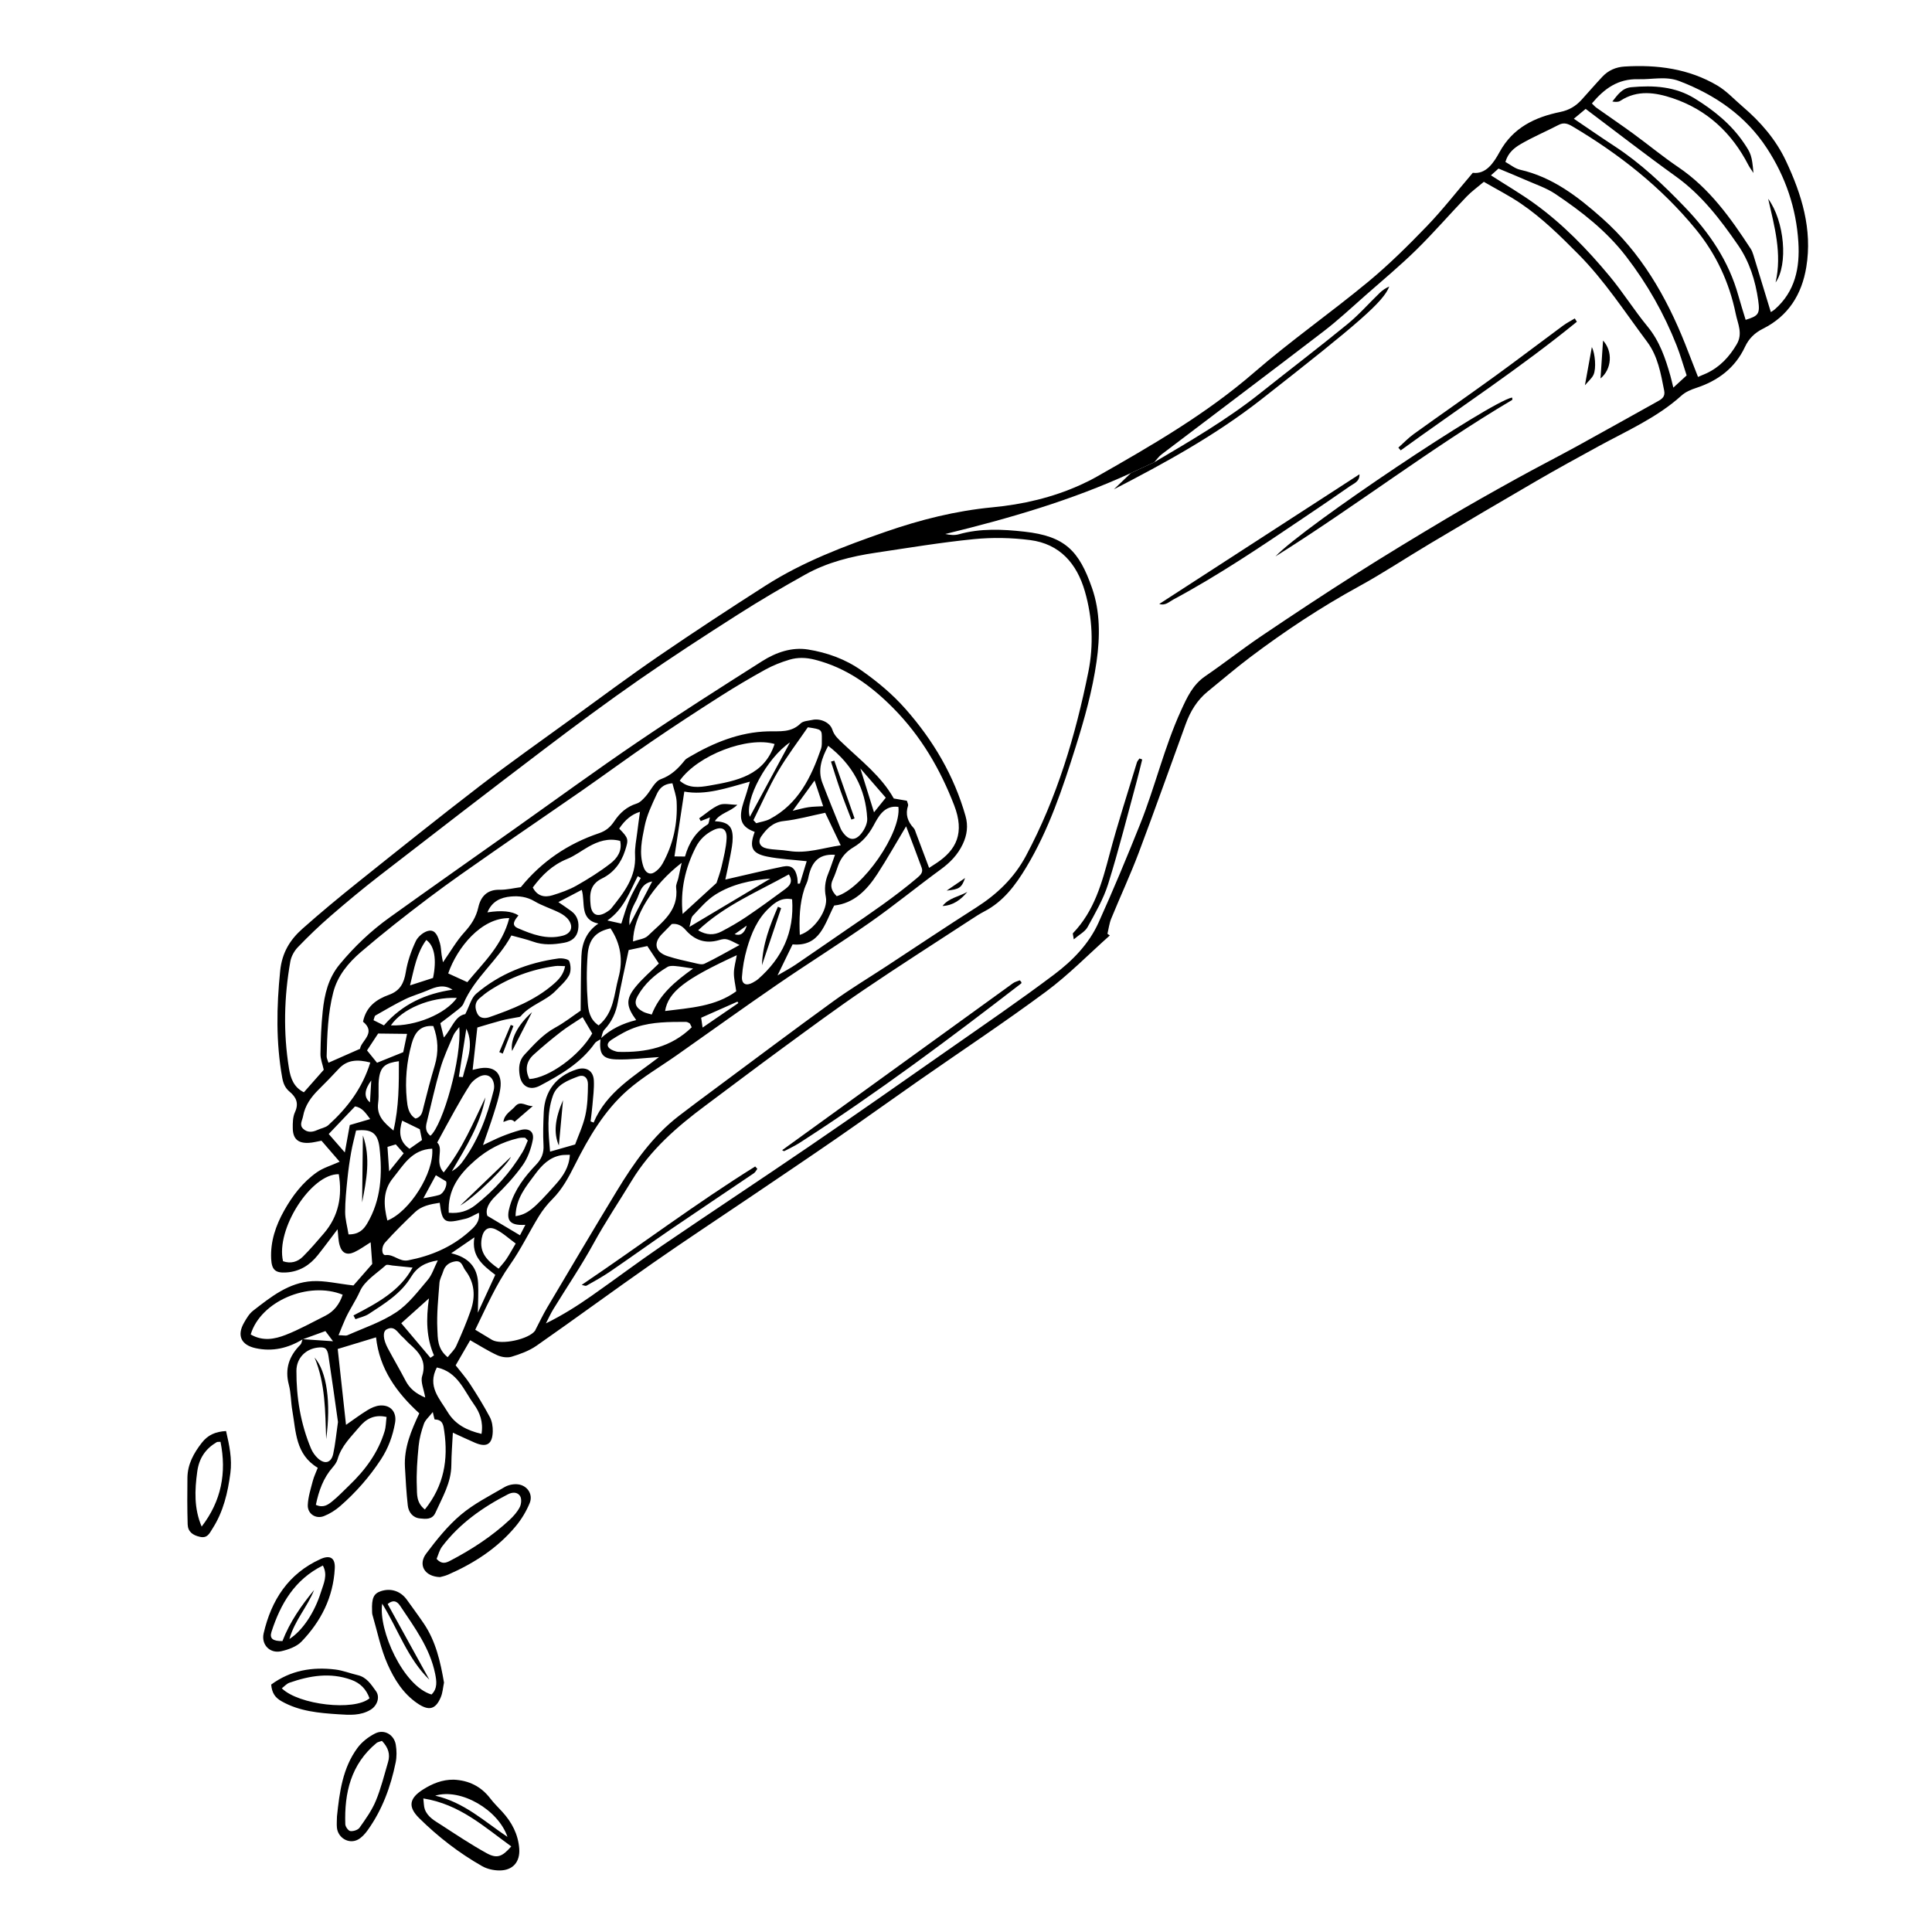 <?xml version="1.0" encoding="UTF-8"?>
<svg xmlns="http://www.w3.org/2000/svg" id="_Ñëîé_1" data-name="Ñëîé 1" viewBox="0 0 5000 5000">
  <defs>
    <style>
      .cls-1 {
        stroke-width: 0px;
      }
    </style>
  </defs>
  <path class="cls-1" d="m783.48,3466.12c-37.89,22.85-78.08,32.65-122.23,22.89-37.09-8.2-48.72-32.53-29.74-65.76,6.42-11.24,13.51-23.39,23.43-31.09,45.95-35.67,92.45-73.15,153.36-76.51,32.23-1.78,65.01,6.42,106.37,11.12,11.74-13.43,29.63-33.88,48.67-55.65-1.23-16.84-2.66-36.37-4.11-56.15-14.39,8.85-27.61,18.84-42.32,25.58-19.24,8.83-32.17,2.53-38.02-18.13-3.5-12.36-3.44-25.74-5.28-41.1-17.69,23.25-34.08,45.62-51.37,67.27-20.77,26-47.09,42.34-81.28,44.52-28.15,1.8-37.75-6.55-39.17-35.14-2.26-45.18,11.96-86.41,33.42-124.73,21.54-38.46,48.44-73.85,84.92-99.43,16.77-11.76,37.64-17.68,58.9-27.27-14.42-16.68-30.43-35.2-47.03-54.41-11.16,1.95-22.44,5.22-33.83,5.65-27.2,1.01-40.01-10.61-40.46-37.73-.23-14.01.03-29.56,5.69-41.82,10.61-22.98,3.1-38.83-13.88-52.92-11.63-9.65-16.47-21.39-19.14-36.33-16.42-91.91-14.68-183.42-5.3-276.23,4.8-47.44,25.45-80.6,57.68-109.21,46.87-41.62,95.21-81.66,144.17-120.82,104.55-83.63,209.06-167.36,315.22-248.92,78.03-59.95,158.51-116.71,238.16-174.54,74.81-54.31,148.97-109.62,225.23-161.83,90.93-62.26,183.13-122.73,276-182.06,96.53-61.65,202.92-101.79,310.7-139.21,90.01-31.25,181.23-54.19,276.25-63.23,78.2-7.45,154.38-25,226.47-57.42,15.08-6.78,29.94-14.19,44.31-22.35,141.4-80.31,282.47-161.9,405.75-268.7,95.18-82.46,198.22-154.47,295.01-234.47,53.79-44.45,103.77-93.93,152.27-144.23,40.96-42.48,77.31-89.39,119.3-138.55,33.89,4.34,53.67-25.15,69.3-53.71,34.65-63.33,91.49-90.31,157.38-103.81,22.33-4.57,39.64-14.89,54.38-31,18.32-20.04,35.95-40.72,54.57-60.47,15.29-16.21,34.91-24.67,57.02-26.02,84.48-5.18,166.29,5.48,240.27,49.17,23.98,14.16,43.57,35.79,65.06,54.13,46.47,39.65,86.13,85.19,112.25,140.63,40.97,86.96,68.91,177.18,52.87,275.05-11.59,70.73-46.43,126.66-112.1,159.5-21.37,10.68-36.54,25.46-46.51,46.8-25.75,55.09-70.07,88.03-126.87,106.64-13.21,4.33-27.23,10.28-37.32,19.4-63.32,57.24-140.75,90.96-214.36,131.14-53.82,29.38-107.6,58.88-160.63,89.65-91.97,53.37-183.51,107.48-274.9,161.84-62.11,36.94-122.41,77.08-185.73,111.75-98.06,53.7-190.8,115.16-279.91,182.26-37.85,28.5-73.84,59.48-110.67,89.33-27.56,22.33-45.14,51.56-57.11,84.32-40.54,110.93-79.81,222.33-121.5,332.83-21.75,57.65-47.89,113.64-71.24,170.71-5.06,12.37-6.63,26.17-9.8,39.32,2.04,1.43,4.08,2.86,6.12,4.29-54.74,48.71-106.29,101.73-164.92,145.2-107.57,79.76-219.42,153.74-329.29,230.41-70.84,49.44-140.98,99.89-212.05,148.99-75.03,51.84-150.76,102.68-226.27,153.82-83.38,56.47-167.58,111.77-250.13,169.42-100.86,70.44-199.97,143.4-300.85,213.81-19.06,13.3-42.27,21.77-64.74,28.59-11.14,3.38-26.31.95-37.27-4.07-23.5-10.76-45.45-24.9-69.79-38.64-11.92,20.59-24.32,42-37.61,64.96,13.09,16.85,26.48,31.9,37.34,48.59,18.03,27.72,35.46,55.95,50.98,85.12,5.83,10.95,8.09,25.18,7.7,37.79-1.03,32.93-15.89,41.73-45.9,28.89-18.3-7.83-36.26-16.44-57.37-26.07-1.42,28.62-3.76,56.17-3.92,83.74-.26,45.88-23.39,83.71-41.22,123.49-8.33,18.58-25.67,16.11-40.12,14.67-18.49-1.85-29.45-16-31.41-33.69-3.65-32.9-5.52-66.03-7.35-99.1-2.78-50.32,16.51-95.13,37.12-139.22-58.74-53.75-103.01-114.82-111.92-196.65-33.02,10.03-63.98,19.43-99.17,30.12,6.86,62.75,14.11,129.03,21.48,196.41,17.44-12.1,35.92-26.04,55.56-38.09,9.75-5.98,21.43-11.24,32.58-12.05,27.62-1.99,43.69,17.43,38.79,44.93-6.07,34.06-17.43,65.52-36.9,95.17-29.65,45.16-64.72,84.98-105.1,120.21-12.3,10.73-26.95,20-42.09,25.94-21.17,8.31-42.77-6.05-41.78-28.83.9-20.84,7.63-41.55,12.92-62.03,2.88-11.15,8.1-21.69,12.91-34.18-57.87-34.64-56.3-93.77-65.83-147.97-3.89-22.12-3.27-45.25-8.98-66.79-10.96-41.38.73-74.52,29.78-103.78,3.34-3.36,3.84-9.55,5.8-14.3,24.86,1.77,49.57,3.41,78.74,5.34-9.08-12.09-14.94-19.91-19.76-26.33-21.28,7.75-39.95,14.55-58.62,21.35Zm771.77-777.13c-5.37,3.61-12.37,6.07-15.87,11.01-36.25,51.08-88.55,81.46-142.08,109.79-26.05,13.79-47.82,1.88-52.39-26.89-3.04-19.17-1.81-38.22,12.57-53.54,24.31-25.9,47.57-52.54,79.76-70.08,23.71-12.91,45.17-29.95,65.49-43.69.58-49.14.26-95.14,1.93-141.07,1.25-34.4,13.83-64.2,43.92-84.28-49.67-10.43-33.13-54.48-43.07-87.25-20.63,10.82-39.07,20.48-60.44,31.69,13.26,9.2,23.81,16.12,33.91,23.63,16.09,11.96,20.11,29.61,17.21,47.55-3.09,19.13-15.81,30.28-36.1,33.95-27.32,4.93-53.84,6.77-80.68-2.88-17.69-6.36-36.21-10.41-55.97-15.95-34.37,64.19-95.4,108.75-124.08,176.6-2.59,6.12-8.89,11.1-14.37,15.5-14.55,11.7-29.58,22.8-45.41,34.89,2.79,11.42,5.71,23.4,9.04,37.06,20.71-22.83,28.22-55.77,55.5-60.51,10.9-21.08,15.46-41.89,28.38-52.88,61.02-51.93,133.41-80.13,212.39-91.12,9.41-1.31,26.2,1.49,28.29,6.81,4.26,10.84,4.93,26.93-.41,36.79-8.18,15.11-22.34,27.14-34.6,39.86-26.33,27.34-66.11,36.39-90.82,66.19-1.71,2.06-6.06,2.11-9.25,2.76-13.35,2.7-26.91,4.58-40.06,8.04-21.01,5.53-41.76,12.08-62.72,18.23-3.72,33.51-7.85,70.66-12.19,109.63,4.2-.95,8.42-1.91,12.64-2.87,42.27-9.69,65.4,10,58.9,52.42-3.39,22.12-10.65,43.75-17.37,65.22-7.94,25.41-17.18,50.43-27.34,79.91,19.48-9.06,33.99-16.56,49.08-22.62,15.39-6.18,31.15-11.66,47.12-16.13,22.55-6.33,37.04,3.46,32.58,25.91-4.48,22.59-12.91,46.23-26.07,64.84-20.37,28.82-44.88,55.13-70.2,79.87-17.91,17.5-26.97,34.72-21.19,51.21,31.71,18.89,57.3,34.13,84.44,50.3,4.4-8.54,8.82-17.14,13.93-27.04-46.3,3.14-49.46-16.83-39.96-49.09,12.59-42.76,38.43-75.84,67.88-106.76,14.19-14.9,20.17-29.9,19-50.5-1.61-28.4-.59-57.02.65-85.48,2.37-54.49,33.04-93.77,84.82-110.28,24.76-7.9,43.52,2.9,44.82,28.66,1.06,21.01-1.91,42.27-3.61,63.37-1.14,14.16-3.18,28.24-4.82,42.35,2.6,1.04,5.2,2.09,7.8,3.13,33.58-79.72,106.05-120.38,169.35-169.56-38.19,2.35-74.46,7.23-110.53,6.06-36.73-1.18-45.03-14.95-40.91-53.68,25.85-24.58,57.14-39.45,92.36-48.12-25.81-35.26-27.49-53.68-2.32-85,18.34-22.82,41.28-41.93,60.88-61.41-9.68-14.66-19.76-29.92-29.82-45.16-17.69,3.78-35.48,7.59-48.24,10.32-9.86,46.72-20.17,90.33-27.96,134.37-4.93,27.84-15.75,51.36-35.05,71.97-5.35,5.72-5.98,15.86-8.78,23.97Zm1432-1492.69c-10.04,4.59-20.09,9.15-30.1,13.78-10.16,4.7-20.28,9.47-30.42,14.21-153.98,70.77-315.86,117.6-480.35,157.7,12.16,2.66,24.14,3.81,34.93.75,56.17-15.89,113.64-13.04,169.88-6.81,105.27,11.66,141.36,49.5,174.92,145.69,21.28,61.01,20.99,126.23,11.79,190.43-10.78,75.18-31.14,148.11-53.92,220.43-33.88,107.57-69.32,214.5-127.91,311.86-27.72,46.07-59.24,88.82-108.75,114.46-11.54,5.98-22.5,13.15-33.4,20.27-93.05,60.78-186.84,120.5-278.78,182.93-71.32,48.43-140.65,99.83-210.24,150.77-66.86,48.94-132.86,99.05-199.34,148.52-73.6,54.76-142.05,114.24-190.47,194.01-33.03,54.42-68.54,107.2-99.21,163.22-31.77,58.03-69.18,112.95-103.77,169.45-7.23,11.82-12.9,24.59-19.28,36.93,43.05-21.19,80.97-45.23,117.71-70.95,61.1-42.76,120.67-87.73,182.27-129.74,127.37-86.86,256.12-171.68,383.41-258.65,119.51-81.66,238.07-164.72,356.65-247.72,92.3-64.6,185.42-128.17,275.39-195.9,47.25-35.57,89.82-78.94,114.66-133.99,38.03-84.26,73.64-169.68,107.96-255.54,38.66-96.7,62.33-198.87,105.79-293.94,15.34-33.57,30.14-66.39,62.58-88.52,48.9-33.35,95.42-70.19,144.45-103.32,80.47-54.38,161.5-107.97,243.48-160.03,78.12-49.61,157.33-97.53,236.84-144.88,59.04-35.16,119.03-68.75,179.14-102.05,52.84-29.27,106.68-56.72,159.64-85.77,69.48-38.11,138.51-77.02,207.78-115.5,10.88-6.05,19.36-12.02,16.31-27.5-8.73-44.31-16.29-89.08-44.16-126.35-57.46-76.82-109.63-157.76-177.65-226.38-46.82-47.24-94.1-94.04-149.28-131.47-30.16-20.47-62.93-37.11-95.66-56.14-16.7,14.2-32.05,25.15-44.88,38.53-43.5,45.38-84.67,93.08-129.48,137.09-41.41,40.67-86.17,77.94-129.81,116.3-36.52,32.11-72.1,65.55-110.62,95.11-139.26,106.86-279.62,212.26-419.37,318.48-7.21,5.48-12.55,13.43-18.76,20.24Zm-1757.32,2245.07c15.33,9.26,29.34,17.93,43.54,26.27,23.74,13.92,95.26-1.52,111.39-23.92.67-.93.9-2.17,1.44-3.2,9.85-18.82,18.89-38.11,29.7-56.35,59.88-100.97,119.59-202.04,180.55-302.36,43.92-72.26,92.25-141.33,160.28-193.78,30.06-23.18,60.59-45.77,91.07-68.4,102.95-76.41,205.43-153.45,309.21-228.7,44.13-32,91.04-60.14,136.67-90.06,77.4-50.75,154.28-102.31,232.34-152.02,54.1-34.45,98.51-76.76,129.06-133.95,80.13-149.99,128.21-311.11,161.53-476.43,13.78-68.39,10.74-139.69-9.12-208.22-20.85-71.98-64.91-122.66-141.72-132.55-47.95-6.17-97.6-7.14-145.69-2.37-84.92,8.41-169.28,22.58-253.76,35.11-63.46,9.41-125.57,24.89-181.95,56.3-59.01,32.88-117.39,67.12-174.35,103.43-86.01,54.83-171.66,110.38-255.4,168.58-82.82,57.55-163.92,117.66-244.28,178.63-143.57,108.92-286.26,219.01-428.76,329.32-43.09,33.36-85.03,68.29-126.23,103.96-29.51,25.56-57.74,52.76-84.81,80.89-9.33,9.7-16.99,23.81-19.31,36.98-16.2,91.75-18.44,183.85-3.52,276.17,4.29,26.54,12.78,49.31,38.61,62.15,17.82-20.18,35.02-39.66,51.44-58.25-3.16-14.47-8.7-27.93-8.51-41.31.52-36.7,1.98-73.52,5.81-110.01,4.59-43.79,14.18-85.6,43.95-121.61,38.1-46.09,80.91-86.65,129.18-121.27,107.93-77.42,216.62-153.78,325.03-230.53,105.56-74.73,210.02-151.08,317.04-223.66,105.99-71.88,214.14-140.62,322.29-209.25,35.5-22.53,76.58-36.77,118.45-30.05,49.07,7.88,96.19,24.59,138.09,54.02,41.8,29.36,80.43,61.5,114.38,100,71.73,81.34,125.43,172.33,155.17,276.91,7.08,24.89,4.19,48.73-7.04,72.59-13.07,27.77-32.9,47.95-57.44,65.86-61.26,44.71-119.98,92.96-182.06,136.45-78.65,55.1-160.24,106-239.42,160.37-87.74,60.25-174.18,122.4-261.22,183.67-42.63,30.01-88.35,56.47-127.34,90.62-60.39,52.91-100.65,122.22-136.43,193.25-16.17,32.1-32.54,62.98-58.23,88.71-13.25,13.28-25.24,28.42-35.05,44.41-25.36,41.32-46.48,85.48-74.31,124.98-37.24,52.87-62.24,111.42-90.29,168.62Zm1174.58-1195.29c6.16-4,12.01-7.8,17.85-11.6,53.55-34.92,74.48-79.24,46.98-150.54-36.11-93.62-85.97-178.91-157.52-251.27-57.91-58.57-121.58-104.63-202.8-125.34-23.23-5.92-44.73-6.38-66.23.04-21.35,6.38-42.57,14.76-62.06,25.51-39.37,21.71-78.13,44.66-116.03,68.83-59.89,38.2-119.41,77.01-178.07,117.07-61.28,41.86-121.1,85.85-182.01,128.26-75.77,52.76-152.24,104.51-227.97,157.34-56.39,39.34-113,78.46-167.82,119.91-59.41,44.92-118.14,90.94-174.66,139.39-32.38,27.75-60.51,61.37-71.62,104.25-14.04,54.18-15.83,110.01-17.2,165.68-.13,5.22,2.92,10.51,4.79,16.74,27.33-12.07,52.38-23.13,81.7-36.08,2.12-20.09,43.14-41.22,7.66-70.16,8.1-39.27,34.89-57.95,67.28-69.61,28.3-10.19,38.68-29.76,43.35-58.4,4.51-27.66,14.02-55.23,26.03-80.62,5.71-12.08,21.48-24.98,34.22-26.81,17.71-2.54,23.61,16.94,28.02,31.68,3.01,10.03,3.01,20.95,4.56,31.45.84,5.7,2.12,11.34,3.49,18.58,19.57-28,34.86-55.1,55.27-77.54,17.67-19.42,30.36-38.74,36.2-64.79,6.07-27.1,22.3-46.03,54.84-45.37,18.5.37,37.1-4.34,55.1-6.69,53.99-66.58,122.06-112.56,202.25-139.57,18.78-6.32,29.96-16.62,39.94-31.52,14.23-21.24,32.22-37.27,57.55-45.25,8.89-2.8,16.66-11.27,23.31-18.62,13.44-14.88,22.92-38.53,39.19-44.49,27.56-10.1,45.16-27.68,62.02-48.84,2.85-3.57,7.34-6.01,11.41-8.41,63.13-37.11,129.94-64.53,203.98-66.54,30.34-.82,59.67,3.98,84.4-20.43,6.65-6.57,19.88-6.84,30.27-9.18,20.3-4.57,45.64,6.02,51.88,25.15,5.24,16.07,16.33,25.1,27.42,35.7,46.95,44.86,99.37,84.72,131.6,142.49,11.93,2.05,23.22,4,33.88,5.83,1.56,5.82,4.04,9.71,3.12,12.47-7.54,22.68-1.24,41.42,14.54,58.29,3.06,3.27,4.26,8.42,5.93,12.85,11.16,29.49,22.22,59.01,33.93,90.15Zm1989.96-1270.57c11.29-4.82,16.71-6.95,21.98-9.42,34.53-16.18,58.84-42.34,78.16-75.04,16.43-27.82,2.71-53.08-2.52-78.77-16.6-81.47-50.99-155.11-103.82-219.46-89.13-108.57-197.81-193.9-318.08-265.31-11.87-7.05-22.38-11.57-36.26-4.34-32.51,16.94-66.53,31.19-98.13,49.63-16.44,9.59-33.08,22.45-39.81,46.4,13.32,7.25,24.78,17.06,37.8,20.01,84.2,19.07,149.89,69.95,211.98,125.01,100.61,89.22,166.42,202.56,215.56,326.34,10.81,27.22,21.3,54.57,33.14,84.94Zm188.38-167.84c2.51-1.68,6.7-3.86,10.16-6.89,53.1-46.45,65.25-108,61.14-173.99-5.47-87.9-33.13-169.2-81.29-242.94-55.16-84.45-134.13-138.55-227.08-174.1-34.73-13.28-70.16-3.73-105.32-4.73-53.32-1.52-88.35,24.3-120.63,62.68,4.79,4.59,7.76,8.24,11.47,10.87,31.78,22.5,64.03,44.34,95.47,67.29,39.12,28.56,76.52,59.59,116.6,86.7,80.66,54.56,135.36,131.47,187.31,211.11,3.15,4.83,5.31,10.5,7.02,16.06,14.85,48.23,29.5,96.53,45.16,147.95Zm-724.31-353.88c39.79,25.63,77.67,47.71,113.03,73.28,73.43,53.11,136.17,117.98,193.84,187.37,34.81,41.88,63.84,88.54,98.46,130.6,31.25,37.96,46.21,82.1,59.14,127.81,2.42,8.55,4.31,17.24,7.55,30.32,14.09-12.93,25.01-22.95,34.45-31.61-9.15-27.66-16.18-52.82-25.7-76.99-32.75-83.16-76.24-159.89-131.06-231.1-50.91-66.12-115.01-115.84-182.91-161.46-23.25-15.62-50.98-24.7-76.91-36.19-22.33-9.89-45.01-18.97-70.3-29.56-4.51,4.03-12.26,10.97-19.58,17.52Zm214.6-146.5c38.04,25.72,71.1,48.74,104.83,70.73,68.06,44.38,126.3,99.63,182.38,158.04,63.54,66.19,113.66,139.49,138.43,228.71,5.87,21.15,12.61,42.07,18.93,62.99,32.97-10.21,37.58-14.99,32.49-50.63-7.25-50.67-22.45-99.6-51.99-142.48-45.83-66.53-94.44-130.15-161.39-178.22-78.67-56.49-155.18-116-233.14-174.58-11.72,9.76-19.57,16.29-30.54,25.43Zm-2008.52,1979.84c1.84-.2,3.68-.4,5.52-.59,5.68-18.64,11.36-37.27,17.59-57.72-36.72-4.08-69.88-5.47-102.02-11.93-40.24-8.1-47.18-24.41-32.55-63.9-27.72-10.37-38.53-24.56-34.8-52.14,2.34-17.31,9.46-33.98,14.43-50.94,2.44-8.34,4.86-16.7,7.85-27.01-59.49,16.55-114.43,35.9-169.65,25.73-8.79,57.85-17.07,112.41-25.48,167.75,5.88.07,16.09.19,27.26.32,9.95-35.38,27.57-63.92,58.66-83.09,3.62-2.23,3.53-10.47,5.83-18.15-10.24,4.06-16.98,6.74-23.73,9.42-1.33-2.38-2.67-4.77-4-7.15,17.05-11.82,32.88-26.5,51.57-34.45,12.25-5.21,28.64-.67,47.11-.46-18.32,18.53-44.61,20.96-58.25,42.42,33.71,1.81,45.94,12.66,46.2,42.16.13,15.23-3.08,30.61-5.85,45.73-3.87,21.15-8.74,42.12-13.19,63.2,52.28-11.92,100.33-23.62,148.74-33.6,21.98-4.53,32.56,4.42,37.16,27.1,1.15,5.64,1.09,11.52,1.59,17.3Zm-52.44,237.26c19.14-11.28,33.33-18.66,46.48-27.57,44.08-29.86,87.71-60.38,131.66-90.43,62.46-42.7,125.07-85.15,182.99-134.11,9.1-7.69,16.3-14.65,12.02-26.47-12.71-35.12-26.21-69.95-40.33-107.34-26.73,44.57-49.31,84.81-74.44,123.39-26.98,41.41-60.23,75.98-111.74,81.68-25.03,47.63-36.37,106.88-107.6,100.53-12.46,25.64-24.12,49.62-39.04,80.31Zm-1137.49,1155.67c-7.68-53.8-15.64-112.27-24.58-170.59-3.15-20.57-9.16-24.16-28.28-21.87-30.93,3.71-54.55,27.28-54.69,59.95-.3,69.23,10.78,136.82,37.67,201.07,4,9.55,10.57,18.93,18.24,25.85,17.73,15.99,34.26,11.32,39.3-11.86,5.51-25.31,7.83-51.3,12.34-82.55Zm45.23-266.01c-1.73-3.24-3.45-6.48-5.17-9.71,60.39-31.39,120.45-63.17,152.93-123.82-18.32-1.91-35.25-3.73-52.2-5.4-5.79-.57-14.02-3.43-17.04-.7-23.66,21.4-54.78,40.14-66.8,67.17-10.96,24.65-26.26,46.26-37.33,70.33-6.06,13.19-11.18,26.81-18.11,43.58,11.99.14,18.5,2.08,23.22-.02,42.53-18.91,87.85-33.88,126.1-59.39,31.7-21.15,56.15-53.93,81.39-83.63,11.31-13.32,16.68-31.68,26.15-50.57-33.51,5.49-54.04,17.66-69.58,43.33-25.79,42.6-68.29,68.64-109.07,95.26-10.13,6.61-22.91,9.16-34.47,13.58Zm218.03-301.29c-24.74,3.77-47,8.21-63.89,24.31-26.44,25.21-52.57,50.9-76.95,78.08-11.92,13.29-8.82,34.15.68,32.99,21.88-2.67,35.29,18.07,58.74,13.53,58.5-11.33,111.12-33.56,155.67-72.53,13.77-12.05,30.97-26.02,27.1-50.52-12.57,5.81-22.81,12.69-34.06,15.38-53.6,12.85-60.75,12.95-67.29-41.25Zm-261.2-73.97c-71.29-1.45-163.75,142.36-144.22,225.27,19.49,6.87,37.46,2.06,51.65-12.18,19.11-19.17,36.82-39.79,54.42-60.4,38-44.5,47.55-96.27,38.16-152.7Zm1073.15-916.27c2.39,2.64,4.78,5.29,7.16,7.93,11.86-3.52,24.71-5.18,35.43-10.87,73.43-38.97,106.71-107.75,132.36-181.69,2.62-7.57,2-16.42,2.07-24.68.23-25.48.08-25.49-36.27-30.98-25.04,36.64-53.6,73.96-77.19,114.2-23.76,40.52-42.58,83.94-63.56,126.08Zm-1301.08,1331.07c31.61,18.37,62.28,12.07,90.41,1.14,35.15-13.65,68.34-32.39,102.21-49.28,23.17-11.56,37.37-30.45,45.41-54.75-88.34-35.97-212.65,17.07-238.03,102.89Zm253.18-258.95c26.85.19,39.03-12.69,48.19-28.13,36.19-61.01,39.73-128.54,32.03-196.04-4.51-39.55-21.81-48.84-60.72-44.76-4.15,18.12-9.34,37.22-12.77,56.63-4.08,23.08-7.38,46.36-9.72,69.69-2.82,28.21-5.81,56.56-5.75,84.84.04,18.4,5.37,36.78,8.74,57.76Zm-84.55,699.89c19.28,8.87,31.46-.31,42.06-8.82,15.52-12.45,29.26-27.12,43.69-40.92,41.61-39.79,75.35-84.89,92.19-140.75,3.48-11.53,3.4-24.13,5.05-36.92-32.46-7.52-53.75,6.04-69.78,25.11-21.74,25.86-47.26,49.7-56.95,84.19-2.15,7.66-7.41,14.98-12.79,21.11-24.17,27.52-35.76,60.33-43.48,97Zm341.11-382.14c8.54-10.9,17.62-18.89,22.14-28.93,13.54-30.06,26.58-60.49,37.42-91.6,12.7-36.44,10.66-71.98-13.86-104.16-7.35-9.64-8.55-26.18-26.47-23.21-15.06,2.5-26.06,10.3-30.75,25.7-3.06,10.08-8.98,19.81-9.75,29.99-3,39.86-7.35,79.97-5.4,119.7,1.14,23.27-.57,50.66,26.67,72.51Zm390.75-858.65c40.04-33.17,39.65-80.66,51.23-123.21,12.47-45.83,5.83-88.42-20.57-127.94-36.66,7.78-56,26.78-59.14,68.16-3.13,41.24-2.87,83.08.36,124.31,1.55,19.79,4.57,42.9,28.12,58.69Zm-401.07,380.57c49.55-62.38,76.79-129.42,108.05-194.31-12.87,68.53-48.74,126.61-87.03,191.37,8.74-5.96,11.45-7.33,13.54-9.34,4.25-4.08,8.63-8.17,12.17-12.85,42.19-55.9,65.81-120.05,82.63-187.16.85-3.41,1.36-7.03,1.25-10.53-.83-25.52-19.64-36.5-41.37-23.42-7.95,4.78-15.92,11.27-20.89,18.92-13.98,21.54-26.75,43.9-39.37,66.29-15.03,26.67-29.42,53.7-45.71,83.55,18.19,17.71-8.03,50.55,16.74,77.49Zm-189.88-284.52c-33.32-8.56-59.95-7.38-82,16.64-16.76,18.26-34.21,35.91-51.77,53.41-19.57,19.51-35.1,40.78-40.27,69.03-2.08,11.37-10.34,22.53.42,32.55,10.7,9.96,23.56,9.06,36.43,3.06,9.54-4.45,21.38-6.06,28.75-12.74,48.69-44.1,87.7-95,108.43-161.96Zm202.97,388.79c27.09,2.62,49.44-4.43,68.7-19.5,49.08-38.39,90.28-84.06,122.38-137.58,5.81-9.69,9.42-20.7,13.52-29.93-4.5-4.28-6.14-7.18-7.87-7.23-5.65-.16-11.5.01-16.98,1.31-41.97,9.97-78.66,28.68-111.74,57.59-41.01,35.85-71.02,75.16-68.01,135.33Zm597.83-1118.23c22.67,20.52,50.57,17.36,75.82,12.96,70.98-12.39,142.7-25.81,169.64-107.81-69.24-20.32-198.26,28.19-245.46,94.85Zm-380.3,276.44c11.5,22.56,30.31,26.53,51.1,20.12,21.25-6.54,42.77-14.04,62-24.94,30.44-17.25,60.41-35.96,88-57.38,17.07-13.26,30.8-32.1,24.99-58.37-30.74-8.08-56.91,1.03-82.03,15.19-18.5,10.43-35.73,23.76-55.22,31.62-37.71,15.23-64.93,41.49-88.85,73.76Zm786.55,22.52c67.03-19.19,167.67-164.5,159.67-231.07-37.43-5.24-52.57,26.85-64.61,48.78-13.3,24.23-28.95,42.3-51.22,55.43-19.29,11.37-32.52,26.46-39.98,47.21-4.4,12.22-8.29,24.71-13.86,36.38-7.8,16.35-3.96,29.44,9.99,43.27Zm-22.04-389.18c-16.85,32.07-27.8,62.58-14.92,96.24,15.09,39.45,31.21,78.5,47,117.68,1.32,3.26,3.27,6.34,5.3,9.24,15.45,21.95,32.28,24.1,48.76,3.26,8.19-10.36,15.54-25.52,14.88-38.06-4.08-77.48-38.07-139.72-101.02-188.35Zm-7.75,173.35c-36.59,7.58-71.74,17.55-107.55,21.42-28.07,3.03-43.85,19.89-57.69,39.37-10.3,14.49-3.7,27.94,14.21,31.61,18.43,3.78,37.73,3.15,56.35,6.28,46.81,7.88,90.24-8.31,134.84-14.47-13.23-27.76-25.28-53.02-40.15-84.22Zm-85.59,223.86c-27.54-5.41-44.22,8.19-59.69,22.67-30.47,28.51-46.08,65.93-57.24,104.86-6.78,23.65-11.26,48.43-12.86,72.95-1.25,19.09,10.91,24.52,27.55,15.34,5.18-2.86,10.46-5.87,14.87-9.76,61.1-53.9,93.34-120.12,87.37-206.06Zm-309.79-300.18c-25.64,1.83-34.83,15.73-41,29.07-12.3,26.57-25.33,53.81-30.99,82.18-6.8,34.08-15.03,69.33-3.06,104.72,5.05,14.94,15.67,22.25,28.45,14.47,8.54-5.2,16.23-13.81,21.13-22.65,27.58-49.8,39.25-103.73,36.35-160.35-.81-15.81-7.03-31.35-10.87-47.44Zm114.09,257.95c3.64-11.61,9.6-26.96,13.19-42.85,5.43-24.06,11.86-48.37,12.96-72.8,1.11-24.72-12.75-31.79-34.64-20.96-19.53,9.66-34.84,23.91-44.94,43.69-28.03,54.91-40.57,112.65-34.23,173.11,28.61-26.17,57.11-52.24,87.66-80.18Zm-391.79,215.26c-10.16-.12-18.1-1.2-25.75-.14-60.65,8.4-116.82,29.23-168.31,62.33-9.91,6.37-19.27,13.77-28.14,21.54-12.86,11.25-11.15,26.14-4.99,39.08,6.01,12.63,19.64,13.24,31.27,9.17,59.36-20.79,117.94-43.52,166.21-85.68,13.12-11.46,25.52-24.27,29.71-46.3Zm442.87,65.14c-2.5-18.16-6.28-32.92-6.07-47.63.21-14.38,4.5-28.7,7.48-45.83-134.09,61.64-177.25,94.86-185.6,144.47,65.13-8.28,130.04-11.5,184.19-51.01Zm-416.98,396.36c8-22.08,20.32-47.92,26.39-75.15,5.81-26.09,6.61-53.62,6.8-80.53.12-17.16-10.59-25.83-24.79-20.51-26.41,9.9-55.58,20.96-65.75,49.45-16.83,47.12-11.74,96.26-7.53,145.28,22.61-6.46,41.25-11.79,64.89-18.54Zm-412.96-67.01c16.3-4.45,17.57-17.55,20.79-30.5,8.88-35.63,18.18-71.19,28.72-106.35,10.57-35.23,9.13-69.23-3.59-102.63-35.12-2.67-48.54,18.85-56,45.7-13.12,47.28-17.45,95.76-12.6,144.47,1.79,18.02,4.16,38.16,22.67,49.31Zm24.08,1011.72c49.82-62.13,60.66-129.52,50.23-202.29-2.13-14.88-3.21-30.44-24.47-30.63-1.32-.01-2.55-9.05-5.24-19.27-9.68,12.41-19.36,20.32-22.95,30.41-6.63,18.61-11.86,38.29-13.76,57.89-3.38,34.92-6.08,70.23-4.59,105.18.78,18.26-2.02,40.58,20.79,58.7Zm502.92-1762.16c24.52,25.11,24.65,27.59,15.16,57.13-10.32,32.13-30.23,57.67-59.56,71.9-31.86,15.46-32.37,41.01-29.62,68.43,2.7,26.97,18.94,33.16,42.39,18,3.95-2.55,8.16-5.25,11.04-8.85,32.4-40.56,64.84-80.73,61.66-137.81-1.1-19.78,3.42-39.9,5.75-59.82,1.99-17.01,4.5-33.96,6.98-52.35q-31.02,9-53.79,43.37Zm-94.63,487.97c-21.11,14.14-39.44,24.97-56.12,37.93-24.15,18.76-47.71,38.38-70.39,58.88-19.77,17.87-22.99,39.67-11.21,63.35,50.5-2.89,129.98-60.78,162.56-117.93-7.32-12.45-14.98-25.48-24.84-42.23Zm-166.04-263.26c-10.22,12.5-19.71,25.23-1.39,33.12,36.86,15.89,74.61,30.31,116.21,19.26,20.86-5.54,27.95-21.96,15.35-40.17-5.68-8.2-15.16-14.8-24.29-19.36-21.09-10.54-44.13-17.53-64.3-29.47-19.69-11.65-40.11-14.22-61.3-12.34-26.53,2.34-49.01,12.6-60.61,41.03q55.51-8.69,80.33,7.93Zm-223.18,603.62c-53.44,2.27-74.8,43.29-101.49,75.98-27.12,33.22-24.29,70.77-14.66,110.05,57.46-22.7,121.41-123.28,116.15-186.03Zm620.01-581.44c-8.51,8.69-16.32,16.89-24.37,24.85-24.18,23.9-19.3,47.59,13.46,58.37,22.29,7.34,45.45,12.18,68.39,17.39,8.9,2.02,20.02,5.61,27.11,2.2,30.08-14.44,59.02-31.25,90.68-48.44-32.12-16.43-34.78-17.96-53.42-12.56-34.71,10.05-63.1-.05-85.87-26.17-10.41-11.95-21.72-17.32-35.98-15.64Zm-420.64-15.21c-72.02-1.32-134.92,76.06-158.03,143.11,16.29,7.44,32.22,14.71,49.52,22.61,41.05-49.98,90.3-95.06,108.52-165.72Zm320.24,60.33c14.09-5.06,29.87-6.19,38.57-14.63,35.66-34.54,80.53-64.57,73.04-125.01-.94-7.58,3.8-15.82,5.63-23.81,2.75-12.04,5.25-24.14,8.69-40.05-75.35,58.18-124.89,137.54-125.93,203.5Zm-507.67,1102.57c-25.39,48.8,7.01,80.47,27.77,115.02,19.61,32.61,49.94,47.8,87.81,56.9,5.2-31.4-4.9-56.22-19.53-76.47-26.17-36.23-42.11-83.95-96.05-95.45Zm659.68-880.45c-3.55-6.61-4.14-9.45-5.84-10.5-2.89-1.79-6.49-3.45-9.78-3.44-42.48.08-85.4-.15-126.08,12.93-23.19,7.46-45.29,20-65.88,33.35-15.31,9.93-12.26,21.37,4.88,28.02,4.37,1.7,9.12,3.24,13.73,3.36,70.39,1.82,135.63-11.47,188.98-63.73Zm251.28-395.62c-81.7,45.32-166.51,80.38-234.74,144.72,21.77,12.97,41.57,12.93,60.48,3.01,21.88-11.47,43.46-23.81,63.92-37.63,33.22-22.43,65.68-46.03,97.92-69.86,12.12-8.96,25.42-19.02,12.42-40.24Zm28.38,156.59c37.6-11.69,74-65.21,67.4-98.25-4.16-20.77-2.2-39.8,5.66-59.1,6.74-16.54,12.16-33.62,17.99-49.97-46.34-3.29-62.27,24.11-69.48,61.58-1.76,9.16-6.91,17.62-9.82,26.62-12.48,38.65-13.62,78.19-11.75,119.12Zm-881.32,238.44c-5.19,7.17-11.91,13.68-15.29,21.62-12.02,28.21-25.14,56.25-33.71,85.56-13.54,46.34-23.67,93.67-35.42,140.53-3.39,13.52-1.75,24.85,9.84,33.71,32.6-28.6,81.42-201.3,74.58-281.43Zm145.66,489.49c30.98-5.01,46.49-17.57,104.69-83.15,18.65-21.02,33.93-43.74,35.9-75.7-9.36.43-16.23,0-22.81,1.19-30.04,5.41-49.58,25.47-66.77,48.69-23.64,31.92-50.08,62.51-51.01,108.98Zm-233.71,469.43c-3.57-21.66-12.68-40.78-8-55.51,12.62-39.72-8.37-62.13-33.93-84.58-6.21-5.45-11.35-12.11-17.62-17.49-11.69-10.03-19.7-30.05-40.32-18.93-10.92,5.89-9.27,25.87,3.04,48.92,15.03,28.14,31.23,55.65,45.96,83.93,10.34,19.84,25.72,33,50.86,43.65Zm-68.2-870.5c-33.87,4.5-46.52,13.4-51.05,41.66-3.47,21.65.24,44.39-2.62,66.21-4.33,33.11,14.65,50.88,39.65,71.59,14.41-62.09,14.03-120.48,14.02-179.45Zm761.42-239.8c-18.34-2.67-32.09-5.21-45.96-6.46-6.7-.6-14.87-.89-20.24,2.28-31.86,18.82-59.29,43-77.5,75.54-10.04,17.94-4.76,30.15,14.4,40.41,6.85,3.67,14.97,4.96,22.24,7.26,20.53-52.53,60.07-85.21,107.07-119.02Zm-9.46-107.8c74.05-44.19,141.72-84.57,209.39-124.95-50.38,3.95-99.04,14.38-141.44,40.87-22.49,14.05-40.56,35.59-59.19,55.11-5.08,5.32-4.97,15.6-8.77,28.97Zm-449.63,819.44c-17.52-12.76-32.84-27.25-50.91-36.18-20.06-9.91-32.89.09-37.02,22.69-6.87,37.64,15.08,58.74,43.69,78.58,7.04-8.56,14.28-16.11,20.02-24.66,7.79-11.59,14.43-23.95,24.22-40.43Zm-152.24-635.6c-68.39-2.82-142.32,28.66-170.78,71.12,63.16,2.42,140.82-29.02,170.78-71.12Zm-232.52,135.85c11.22,13.82,19.76,24.35,25.9,31.91,22.38-9.03,44.49-17.94,67.77-27.34,3.03-14.5,6.47-31.02,9.88-47.36-26.22-.31-49.42-.58-74.81-.88-9.43,14.32-19.45,29.55-28.74,43.66Zm286.81,678.78c15.13-32.88,29.75-64.63,45.1-97.99-31.65-24.42-62.62-47.67-54-97.05-22.03,15.11-39.51,27.11-60.05,41.2,44.9,10.5,67.45,36.1,69.56,77.07,1.26,24.5-.29,49.14-.61,76.76Zm-126.59-37.01c-29.03,26.05-51.12,45.86-71.62,64.25,26.25,31.11,50.87,60.29,75.49,89.47,3.05-2.09,6.1-4.17,9.16-6.26-19.69-45.48-20.78-92.72-13.03-147.46Zm10.57-829.31c9.91-47.04,3.96-83.66-17.45-98.29-24.87,33.91-31.24,73.31-42.04,117.48,24.72-7.97,42.48-13.7,59.49-19.19Zm-269.93,403.86c12.74,14.6,24.82,28.45,41.65,47.74,4.73-26.12,8.36-46.16,12.84-70.91,15.35-4.51,33.32-9.78,52.88-15.53-11.27-14.47-19.87-29.84-39.38-32.69-22.82,23.96-44.64,46.87-67.99,71.38Zm1089.82-820.84c34.53-64,68.72-127.35,103.95-192.65-59.75,40.06-118.72,149.8-103.95,192.65Zm-769.31,447.38c-22.98-14.82-43.33-7.4-64.06,1.58-19.36,8.38-40.02,13.93-58.92,23.14-26.22,12.78-51.41,27.68-76.77,42.15-2.23,1.27-2.5,6-4.8,12.1,9.17,4.55,17.8,8.83,26.94,13.36,48.29-55.41,108.21-82.2,177.6-92.33Zm-79.08,389.07c-2.22-10.83-4.3-20.99-5.73-27.95-16.87-8.22-31.32-15.25-45.66-22.24-8.41,28.01-8.54,53.57,19.1,72.86,10.59-7.43,21.11-14.82,32.29-22.67Zm1015.92-930.45c-20.75,28.71-38.12,52.73-56.64,78.34,15.78-3.65,28.13-7.31,40.74-9.2,11.87-1.78,24.01-1.69,38.14-2.56-8.02-24.01-14.37-43.04-22.24-66.59Zm118.46-31.3c12.38,39.71,23.44,75.22,35.41,113.61,10.92-13.55,19.52-24.22,30.46-37.8-21.74-25.03-42.77-49.23-65.87-75.81Zm-1098.57,1052.81c-11.63,21.48-21.33,39.4-32.35,59.75,16.32-3.35,29.06-5.03,41.19-8.72,11.27-3.43,21.48-24.83,17.64-35.14-7.35-4.41-15.18-9.11-26.48-15.88Zm59.55-254.69c3.43.25,6.86.5,10.29.75,9.5-41.09,30.31-80.95,9.08-125.44-6.46,41.56-12.91,83.13-19.37,124.69Zm470.85-514.64c-2.64-1.52-5.28-3.04-7.92-4.56-20.87,40.7-36.18,85.21-78.5,114.62,15.06,3.36,24.98,5.58,36,8.04,7.14-21.42,12.51-41.88,20.76-61.11,8.42-19.63,19.66-38.05,29.67-56.99Zm159.93,387.21c32.72-22.43,62.65-42.95,92.57-63.46l-2.35-3.63c-30.65,13.59-61.29,27.17-93.93,41.65,1.04,7.11,2.15,14.78,3.71,25.45Zm-811.22,372.08c16.3-20.21,26.82-33.26,37.63-46.66-8.1-9.15-14.21-16.05-20.48-23.13-8.08,2.47-15.44,4.72-21.46,6.55,1.37,20.19,2.54,37.33,4.31,63.24Zm680.83-750.29c-31.06,5.98-32.3,32.9-41.63,49.87-9.96,18.1-19.71,39.17-17.22,63.4,19.55-37.64,38.19-73.51,58.85-113.27Zm-730.41,571.76c1.17-20.05,2.06-35.23,3.32-56.78q-27.49,37.25-3.32,56.78Zm975.02-457.5c-11.16,7.93-20.25,14.4-31.39,22.31q22.68,7.76,31.39-22.31Z"></path>
  <path class="cls-1" d="m1174.15,4605.76c39.15,1.81,70.81,17.35,94.79,48.74,9.31,12.19,20.48,22.96,30.87,34.32,24.71,27.03,41.12,58.11,43.95,95,2.69,35.08-16.78,57.25-51.86,56.9-14.84-.15-31.34-3.84-44.14-11.11-59.84-33.99-114.09-75.97-162.97-124.3-29.72-29.38-25.62-51.36,9.65-73.85,24.45-15.59,50.37-26.04,79.71-25.69Zm149.01,172.72c-70.48-50.93-133.46-109.22-227.59-124.13,1.47,11.62,1.1,20.37,3.84,28,7.3,20.3,25.98,29.92,42.55,40.68,38.58,25.04,76.96,50.65,117.17,72.85,26.99,14.9,40.43,9.68,64.02-17.41Zm-9.86-24.63c-23.65-70.18-120.9-126.73-186.96-106.68,74.97,17.24,126.71,66.28,186.96,106.68Z"></path>
  <path class="cls-1" d="m1149.09,4354.48c-2.67,12.82-3.38,26.17-8.27,37.77-13.82,32.79-31.61,35.84-60.96,15.75-36.93-25.28-59.56-62.24-76.66-100.59-18.1-40.6-26.75-85.42-39.36-128.44-.98-3.35-.8-7.07-.93-10.63-1.2-32.19,4.1-44.06,22.37-50.27,26.1-8.87,51.66-.46,67.92,22.35,14.44,20.24,29.3,40.2,43.26,60.77,31.34,46.19,43.26,98.94,52.63,153.3Zm-37.86-7.39c-56.25-54.45-80.65-129.67-122.12-196.82-10.49,68.43,54.64,213.6,127.65,235.11,16.05-15.41,13.12-35.11,9.46-53.33-13.39-66.68-53.37-120.21-89.96-175.15-6.03-9.05-15.29-20.06-32.99-5.67,35.7,64.77,71.83,130.31,107.96,195.86Z"></path>
  <path class="cls-1" d="m1138.73,4081.53c-40.49-1.47-57.25-32.18-35.72-60.88,26.86-35.81,55.56-71.64,89.5-100.34,33.89-28.66,74.84-49.19,113.55-71.81,9.47-5.53,22.59-8.24,33.53-7.16,24.81,2.44,40.68,25.71,31.24,48.66-8.85,21.51-21.49,42.42-36.43,60.29-47.27,56.55-107.75,95.65-174.83,124.93-8.47,3.7-17.81,5.42-20.84,6.31Zm-8.82-47.11c13.24,14.59,24.01,10.56,35.02,4.82,55.65-29.03,107.93-63.04,153.95-105.92,10.24-9.54,20.07-20.65,26.32-32.95,4.06-7.99,5.12-21.93.68-28.76-6.48-9.98-18.72-10.84-31.37-4.34-65.81,33.8-125.16,75.67-170.33,135.13-7.23,9.52-10.09,22.35-14.28,32.03Z"></path>
  <path class="cls-1" d="m866.41,4059.12c-3.85,74.34-35.59,136.7-85.95,189.14-12.81,13.34-34.34,21.07-53.21,25.21-29.22,6.4-51.61-17.66-44.92-46.48,19.97-85.89,63.75-154.16,146.85-192.02,25.42-11.58,38.73-2.9,37.23,24.15Zm-30.82-7.56c-73.06,36.16-109.52,99.16-132.99,171.65-5.68,17.56,4.12,24.34,28.36,23.85,19.1-49.53,48.82-91.78,81.9-132.11-16.81,42.97-49.86,77.85-63.92,126.79,33.84-21.33,65.14-68.53,81.69-121.46,6.8-21.75,18.32-43.71,4.97-68.72Z"></path>
  <path class="cls-1" d="m872.06,4701.01c6.55-62.56,14.47-125.18,53.17-177.57,11.36-15.38,28.35-28.5,45.53-37.22,23.44-11.9,49.22,3.01,53.52,29.18,2.45,14.92,2.7,31.11-.31,45.86-12.91,63.05-34.78,122.79-72.65,175.54-6.73,9.37-15.28,18.96-25.22,24.18-23.55,12.38-51.87-4.76-54.21-31.56-.82-9.39.07-18.93.18-28.41Zm116.36-195.62c-5.69,2.18-10.79,2.83-14.14,5.6-66.19,54.86-83.36,128.92-80.64,210.12.21,6.39,7.83,17.01,13.05,17.69,7.65,1,19.62-2.82,23.82-8.76,15.59-22.09,31.78-44.64,42.06-69.37,13.47-32.41,21.88-66.95,31.83-100.77,5.78-19.66.73-37.18-15.97-54.51Z"></path>
  <path class="cls-1" d="m585.02,3703.5c8.46,36.29,16.02,72.26,11.22,108.72-6.66,50.63-18.2,100.29-46.57,144.2-7.58,11.74-12.59,25.28-32.26,20.9-18.87-4.2-31.19-13.37-31.75-32.47-1.18-40.16-1.11-80.38-.6-120.57.44-34.73,16.02-63.11,37.05-90.21,16.07-20.71,35.62-28.93,62.9-30.57Zm-63.15,247.28c50.97-66.07,64.91-139.2,48.78-219.37-5.32.42-8.06-.16-9.83.89-29.07,17.25-45.57,41.39-50.36,76.22-6.64,48.25-8.58,95.33,11.41,142.26Z"></path>
  <path class="cls-1" d="m701.82,4359.66c50.46-37.07,106.42-46.13,165.69-39,19.81,2.38,38.92,10.11,58.52,14.68,23.12,5.39,34.63,24.39,46.89,41.2,11.35,15.58,3.15,37.95-13.77,48.22-26.04,15.8-54.59,13.66-82.9,11.82-50.92-3.3-101.47-7.62-147.57-33.73-16.31-9.24-24.9-20.84-26.85-43.19Zm27.47,9.67c44.05,43.11,187.83,59.41,226.99,25.82-8.32-23.1-23.15-39.17-47.33-47.86-54.59-19.64-107.53-10.7-159.97,7.63-7.27,2.54-13.03,9.4-19.69,14.41Z"></path>
  <path class="cls-1" d="m2987.24,1196.3c93.84-55.53,188.14-110.28,273.77-178.48,75.08-59.8,151.52-117.92,225.82-178.67,30.17-24.67,56.13-54.47,84.33-81.6,6.95-6.69,15.17-12.06,24.25-16.16-14.88,39.2-76.54,92.85-331.71,292.67-117.64,92.12-247.95,163.67-380.93,232.25,14.65-14.01,29.29-28.01,43.94-42.02,10.14-4.74,20.26-9.51,30.42-14.21,10.02-4.63,20.07-9.19,30.1-13.78Z"></path>
  <path class="cls-1" d="m2024.18,2976.64c198.92-143.94,398.04-288.08,597.31-432,5.27-3.81,12.2-5.32,17.61-7.59,2.42,2.6,3.51,3.33,3.92,4.33.43,1.03.72,3.01.19,3.42-186.41,143.99-375.06,284.89-573.27,412.47-12.78,8.22-26.62,14.81-40.18,21.75-1.26.64-4.04-1.68-5.59-2.39Z"></path>
  <path class="cls-1" d="m3300.77,1440.07c74.91-78.99,556.76-400.64,612.26-411.25.34,1.04.92,2.07.96,3.12.04,1.09-.05,2.83-.72,3.23-210.86,124.79-404.88,274.94-612.5,404.9Z"></path>
  <path class="cls-1" d="m3000.16,1563.07c173.14-112.16,344.46-223.13,518.12-335.62.81,19.07-14.57,23.7-24.7,30.81-39.68,27.88-79.93,54.97-120.13,82.1-110.07,74.3-220.16,148.6-337.37,211.48-10.32,5.54-20.08,16.26-35.91,11.22Z"></path>
  <path class="cls-1" d="m1505.39,3325.21c151.91-102.34,296.02-211.18,449.06-306.41,1.83,2.06,3.66,4.12,5.49,6.19-2.92,3.81-5.09,8.71-8.86,11.26-71.59,48.54-143.6,96.48-215.04,145.24-52.72,35.99-104.52,73.33-157.22,109.34-19.49,13.32-40.25,24.83-60.88,36.39-2.9,1.62-8.3-1.22-12.55-2Z"></path>
  <path class="cls-1" d="m4080.91,832.73c-146.03,119.07-303.57,222.39-455.9,332.85-2.03-2.37-4.06-4.75-6.09-7.12,13.27-11.83,25.62-24.95,39.97-35.28,69.31-49.92,139.54-98.58,208.71-148.7,59.55-43.15,118.01-87.81,177.19-131.49,9.63-7.11,20.45-12.62,30.72-18.87,1.8,2.87,3.6,5.74,5.4,8.61Z"></path>
  <path class="cls-1" d="m2956.02,1965.58c-4.63,18.47-8.94,37.03-13.95,55.39-24.27,89-46.64,178.61-74.1,266.63-12.18,39.05-33.54,75.52-53.35,111.73-6.51,11.89-21.27,19.27-35.72,31.68-1.28-9.98-3.28-14.7-1.88-16.16,54.9-57.14,74.9-129.81,94.44-203.7,21.15-80,46.91-158.78,70.88-238.03,1.13-3.74,4.42-6.82,6.7-10.21,2.33.89,4.65,1.77,6.98,2.66Z"></path>
  <path class="cls-1" d="m4142.12,979.4c2.16-32.25,4.42-66.13,6.56-98.05,25.73,27.94,22.82,74.01-6.56,98.05Z"></path>
  <path class="cls-1" d="m4101.75,997.12c6.74-37.14,12.33-67.92,17.97-98.97,8.4,16.71,11.86,55.34,4.17,71.92-4.21,9.08-12.91,16.08-22.14,27.05Z"></path>
  <path class="cls-1" d="m4537.92,447.7c-4.48-6.97-9.56-13.64-13.35-20.97-42.65-82.54-106.25-142.19-194.58-172.17-45.4-15.4-92.41-22.8-136.88,6.5-5.08,3.35-12.55,3.07-20.38,1.59,13.46-16.65,24.84-34.69,48.92-36.94,57.48-5.36,113.69-2.06,164.25,29.13,49.78,30.71,94.93,66.99,128.11,116.36,17.31,25.76,20.09,31.71,23.9,76.48Z"></path>
  <path class="cls-1" d="m4576.04,514.49c42.51,57.97,51.92,170.32,19.18,216.53,17.11-74.41-2.94-145.19-19.18-216.53Z"></path>
  <path class="cls-1" d="m1379,2862.37c-15.74,13.58-31.47,27.15-47.29,40.8-8.71-9.57-17.69-3.12-28.97.45,2.54-20.64,19.69-27.85,30.35-40.32,14.34-16.77,29.9.67,45.91-.93Z"></path>
  <path class="cls-1" d="m1376.88,2619.46c-18.6,36.23-34.71,67.6-51.61,100.51-5.17-28.83,14.29-67.48,51.61-100.51Z"></path>
  <path class="cls-1" d="m1292.17,2722.86c9.89-23.45,19.78-46.9,29.67-70.35,2.31.92,4.62,1.84,6.93,2.76-9.23,23.81-18.46,47.63-27.69,71.45-2.97-1.28-5.94-2.57-8.91-3.85Z"></path>
  <path class="cls-1" d="m2503.5,2308.21c-16.91,20.35-36.85,35.22-64.2,36.46,16.25-21.01,42.97-24.23,64.2-36.46Z"></path>
  <path class="cls-1" d="m2449.88,2304.93c14.72-10.08,29.45-20.16,47.68-32.64-8.85,25.07-14.61,29.28-47.68,32.64Z"></path>
  <path class="cls-1" d="m844.11,3724.32c-2.54-71.45-1.8-143.17-30.06-211.11,31.78,36.17,43.02,116.45,30.06,211.11Z"></path>
  <path class="cls-1" d="m939.19,2938.53c20.59,58.03,9.17,115.69-2.03,173.36.68-57.79,1.35-115.57,2.03-173.36Z"></path>
  <path class="cls-1" d="m1190.99,3119.92c45.23-43.46,93.08-89.45,131.4-126.28-7.2,18.88-89.82,102.54-131.4,126.28Z"></path>
  <path class="cls-1" d="m2159.15,1968.5c17.48,49.83,34.97,99.66,52.45,149.48-2.74,1.05-5.49,2.1-8.23,3.16-9.48-24.98-19.43-49.8-28.3-75-8.74-24.83-16.38-50.04-24.5-75.08,2.86-.85,5.72-1.71,8.58-2.56Z"></path>
  <path class="cls-1" d="m2021.56,2350.37c-16.54,49.22-33.08,98.43-49.63,147.65,1.55-54.24,20.61-103.07,41.34-151.4,2.76,1.25,5.53,2.5,8.29,3.75Z"></path>
  <path class="cls-1" d="m1446.32,2964.66c-13.98-32.48-10.2-69.28,10.79-117.45-3.59,39.11-7,76.28-10.79,117.45Z"></path>
</svg>
